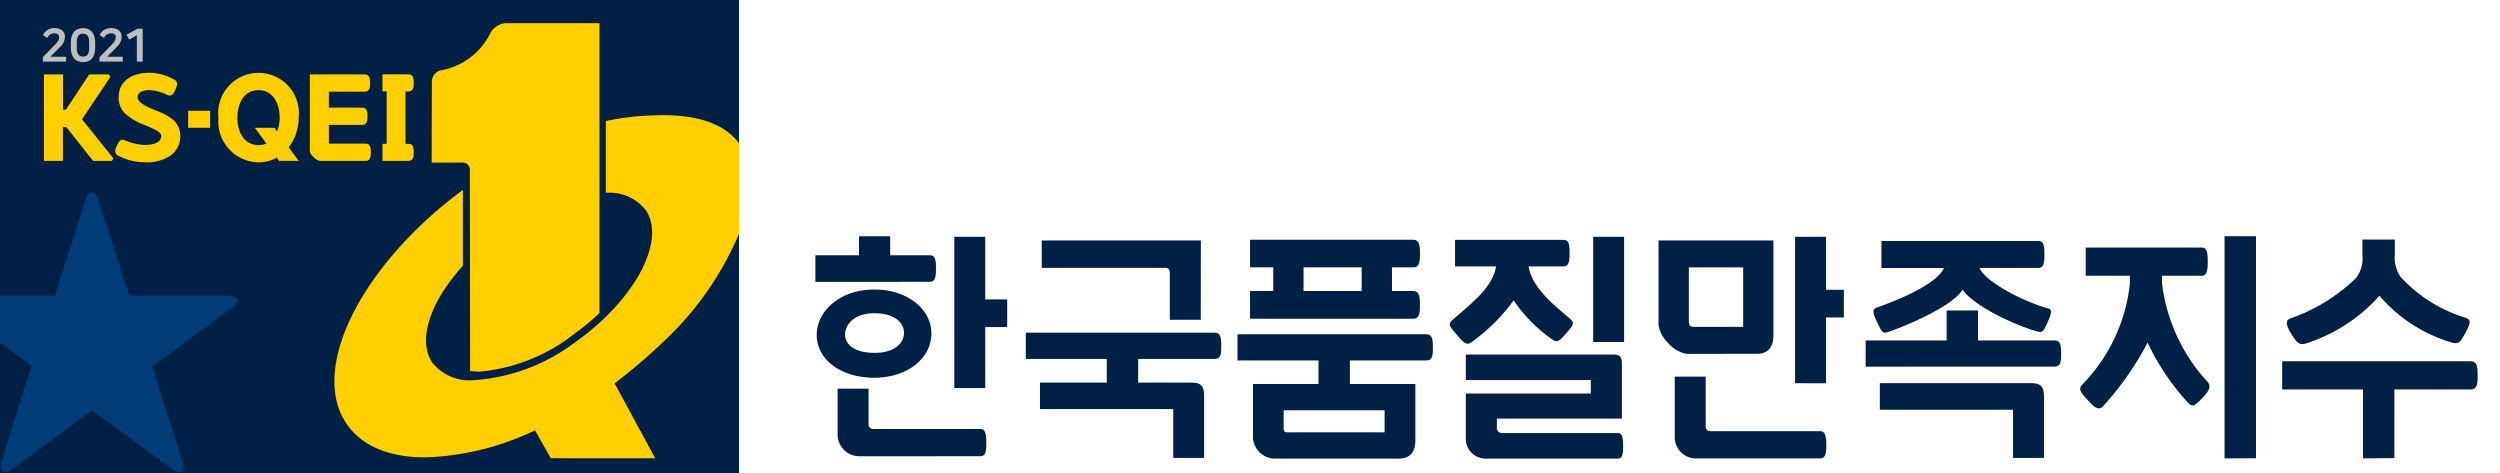 <svg xmlns="http://www.w3.org/2000/svg" width="148" height="28" viewBox="0 0 148 28">
  <g id="emblem" transform="translate(-955.207 -494.406)">
    <g id="그룹_3432" data-name="그룹 3432" transform="translate(0 -0.328)">
      <path id="패스_558" data-name="패스 558" d="M21941.4,16534.861a1.172,1.172,0,0,1-1.154-1.143v-2.711h7.4v-.795h-7.4v-1.514h8.674c.426,0,.564.111.564.541v3.252h-7.4v.525a.293.293,0,0,0,.309.332h6.846c.283,0,.32.314.32.756,0,.5-.037.756-.32.756Zm-12.461,0a1.313,1.313,0,0,1-1.293-1.418v-3h3.877v-1.393h-4.793v-1.551h11.152c.365,0,.414.242.414.783,0,.559-.049.768-.414.768h-4.5v1.393h3.877v3.346c0,.668-.314,1.07-.961,1.07Zm.523-1.795c0,.193.072.238.217.238h5.758V16532h-5.975Zm55.7-11.373h1.861v13.146l-1.861.01Zm-31.223,13.156a1.259,1.259,0,0,1-1.326-1.209v-3.633h1.834v2.916c0,.221.105.314.309.314h6.477c.293,0,.354.332.354.816,0,.525-.061.795-.354.795Zm39.416-4.08h-4.781v-1.672h11.154c.363,0,.418.3.418.844s-.055.828-.418.828h-4.512v4.064l-1.861.012Zm-20.715,4.053v-2.854h-7.885v-1.574h8.961c.553,0,.756.188.756.8v3.627Zm-49.715,0v-2.893h-7.889v-1.568h3.953v-1.4h-4.793v-1.557h11.152c.365,0,.42.242.42.789s-.055.768-.42.768h-4.5v1.4H21924c.553,0,.752.188.752.795v3.666Zm-18.607-.1a1.294,1.294,0,0,1-1.264-1.3v-2.7h1.834v2.07a.276.276,0,0,0,.309.314h6.316c.293,0,.348.326.348.813,0,.529-.055.8-.348.8Zm72.723-3.348c-.354-.385-.564-.629-.314-.883a10.084,10.084,0,0,0,2.832-6v-.457h-2.617v-1.668h6.869c.309,0,.357.3.357.828s-.049.84-.357.84h-2.354v.43a10.473,10.473,0,0,0,2.672,5.826c.26.258.15.529-.254.955-.441.457-.568.584-.832.357a14.305,14.305,0,0,1-2.436-3.609,17.925,17.925,0,0,1-2.666,3.8.334.334,0,0,1-.221.094C21977.529,16531.881,21977.318,16531.689,21977.041,16531.371Zm-67.078-.689v-8.955h1.832v3.705h1.3v1.639h-1.3v3.611Zm49.773-.287v-8.668h1.834v3.137h1.055v1.639h-1.055v3.893Zm-57.918-2.859c0-1.408,1.375-2.689,3.4-2.689s3.391,1.2,3.391,2.611-1.363,2.611-3.391,2.611S21901.818,16528.953,21901.818,16527.535Zm1.678-.039c0,.607.553,1.1,1.746,1.1s1.744-.574,1.744-1.191c0-.574-.547-1.154-1.744-1.154S21903.5,16526.916,21903.5,16527.5Zm60.42,1.916v-1.551h4.793v-1.773h1.861v1.773h4.5c.363,0,.418.236.418.777,0,.559-.055.773-.418.773Zm-10.605-.756a1.946,1.946,0,0,1-1.105-.658,1.872,1.872,0,0,1-.551-1.055v-5h6.8v5.621c0,.674-.314,1.088-.955,1.088Zm.137-1.9c0,.2.078.3.283.3h2.932v-3.518h-3.215Zm35.707.785c-.348-.553-.426-.867-.105-.979a10.508,10.508,0,0,0,3.9-2.4,1.932,1.932,0,0,0,.375-1.357v-.916h1.916v.871a2.058,2.058,0,0,0,.332,1.326,8.611,8.611,0,0,0,3.881,2.439c.342.111.242.371-.055.928-.271.486-.359.629-.729.547a8.948,8.948,0,0,1-4.336-2.783,9.861,9.861,0,0,1-4.4,2.838.737.737,0,0,1-.174.023C21989.545,16528.082,21989.408,16527.938,21989.154,16527.541Zm-49.437-.012c-.381-.459-.58-.6-.26-.883,1.049-.928,2.379-1.9,2.578-3.17h-2.43v-1.568h6.416c.314,0,.365.244.365.773s-.051.795-.365.795h-2.064c.221,1.314,1.578,2.342,2.469,3.113.3.254.137.414-.238.852-.447.514-.568.541-.812.369a8.825,8.825,0,0,1-2.3-2.324,10.765,10.765,0,0,1-2.486,2.469.411.411,0,0,1-.242.1C21940.188,16528.059,21940.02,16527.9,21939.717,16527.529Zm8.066.426v-6.229h1.832v6.229Zm16.824-1.145c-.271-.568-.338-.783-.018-.9,1.088-.381,3.539-1.354,3.959-2.336h-3.7v-1.6h9.287c.309,0,.363.254.363.783s-.055.813-.363.813h-3.484c.447.955,2.971,2.119,4.08,2.4.242.061.172.342-.045.811-.254.559-.291.631-.635.541-1.049-.275-3.66-1.412-4.4-2.467-.6,1.01-3.506,2.213-4.428,2.512a.541.541,0,0,1-.166.031C21964.883,16527.4,21964.813,16527.24,21964.607,16526.811Zm-41.885-.17v-2.762c0-.254-.111-.314-.3-.314h-7.283v-1.623h9.42l-.006,4.7Zm4.748-.066v-1.641h1.375v-1.4h-1.375v-1.635h9.641c.363,0,.418.283.418.824,0,.557-.055.811-.418.811h-1.238v1.4h1.238c.363,0,.418.287.418.828s-.055.813-.418.813Zm3.168-1.641h3.441v-1.4h-3.441Zm-28.9-.541v-1.572h2.582v-1.127h1.846v1.127h2.346c.309,0,.365.242.365.771s-.057.8-.365.8Z" transform="translate(-20898.262 -16012.977)" fill="#002046" stroke="rgba(0,0,0,0)" stroke-width="1"/>
      <rect id="사각형_310" data-name="사각형 310" width="43.75" height="28" transform="translate(955.207 494.734)" fill="#002046"/>
      <path id="패스_546" data-name="패스 546" d="M968.743,518.948H962.86s-1.634-5-1.854-5.684c-.182-.568-.553-.568-.734,0-.213.674-1.81,5.682-1.81,5.682h-3.254v2.792l1.865,1.357s-1.613,5.16-1.765,5.634c-.187.591.114.853.542.541.392-.284,4.807-3.529,4.807-3.529l4.813,3.533c.4.294.726.071.573-.4s-1.831-5.723-1.831-5.723,4.375-3.215,4.785-3.512S969.294,518.948,968.743,518.948Z" transform="translate(0 -6.721)" fill="#003c78"/>
      <path id="패스_559" data-name="패스 559" d="M21980,16561.424l-.928-1.65a16.231,16.231,0,0,1-6.5,1.6c-2.158,0-3.766-.686-4.654-1.982-2.186-3.189.74-9.205,6.662-13.687l.221-.17v4.492l-.033.039c-1.959,2.174-2.654,4.414-1.771,5.705a2.835,2.835,0,0,0,2.473,1.033,11.276,11.276,0,0,0,6.061-2.307c3.482-2.49,5.32-5.973,4.09-7.766a2.723,2.723,0,0,0-2.225-1.027l-.133-.006v-4.238l.111-.021a15.681,15.681,0,0,1,2.67-.309c2.678-.123,4.289.541,5.105,1.654v5.35a18.678,18.678,0,0,1-4.486,6.4,32.261,32.261,0,0,1-2.881,2.455l2.406,4.438Zm-4.773-5.166s-.012-11.557-.012-11.865a.428.428,0,0,0-.463-.471h-1.8s.012-4.635.012-4.807a.694.694,0,0,1,.541-.656,4.043,4.043,0,0,0,2.953-2.264,1.143,1.143,0,0,1,.838-.523h5.592v17.152a13.145,13.145,0,0,1-1.49,1.236,10.605,10.605,0,0,1-5.6,2.238A3.77,3.77,0,0,1,21975.229,16556.258Zm-14.9-15a2.39,2.39,0,1,1,4.752,0,2.872,2.872,0,0,1-.59,1.766l.59.795h-1.158l-.139-.187a2.16,2.16,0,0,1-1.076.275A2.416,2.416,0,0,1,21960.332,16541.258Zm1.121,0c0,.75.33,1.627,1.264,1.627a1.177,1.177,0,0,0,.457-.088l-.684-.934h1.158l.16.223a2.3,2.3,0,0,0,.15-.828c0-.807-.387-1.623-1.242-1.623C21961.783,16539.635,21961.453,16540.506,21961.453,16541.258Zm-7.031,2.268c-.277-.154-.217-.354-.105-.6.088-.193.176-.354.342-.354a.411.411,0,0,1,.148.033,3.407,3.407,0,0,0,1.148.275c.3,0,.994-.055.994-.529,0-.232-.348-.381-.822-.586l-.187-.076a3.574,3.574,0,0,1-1.115-.656,1.3,1.3,0,0,1-.4-.967c0-.916.7-1.463,1.865-1.463a3.136,3.136,0,0,1,1.434.408c.232.139.178.32.078.559-.088.2-.172.381-.354.381a.38.38,0,0,1-.154-.039,2.629,2.629,0,0,0-1.021-.281c-.27,0-.723.055-.723.43,0,.338.668.607.988.74.043.016.082.033.115.049a3.42,3.42,0,0,1,.934.486,1.261,1.261,0,0,1,.49,1.016,1.409,1.409,0,0,1-.629,1.191,2.541,2.541,0,0,1-1.49.359A3.407,3.407,0,0,1,21954.422,16543.525Zm15.623.293v-1.01h.248v-3.1h-.248v-1.01h1.541c.309,0,.309.314.309.5s0,.512-.309.512h-.178v3.1h.178c.309,0,.309.314.309.508s0,.5-.309.5Zm-3.7,0c-.187,0-.6-.371-.6-.562v-4.555h3.252c.314,0,.314.332.314.514s0,.508-.314.508h-2.125v.943h1.975c.311,0,.311.332.311.514s0,.508-.311.508h-1.975v1.109h2.174c.309,0,.309.332.309.508,0,.193,0,.514-.309.514Zm-13.434,0-1.584-2h-.2v2H21950v-5.117h1.127v2.092h.17l1.381-2.092h1.17l.082.15-1.678,2.506,1.859,2.313-.082.148Zm5.631-1.955v-1.01h1.3v1.01Z" transform="translate(-20992.191 -16039.563)" fill="#ffcf00" stroke="rgba(0,0,0,0)" stroke-width="1"/>
      <path id="패스_560" data-name="패스 560" d="M21949.131,16535.164v-.3c0-.547.264-.855.721-.855s.717.309.717.855v.3c0,.551-.242.854-.711.854S21949.131,16535.709,21949.131,16535.164Zm.352-.309v.313c0,.447.2.523.375.523.193,0,.357-.07.357-.523v-.312c0-.441-.176-.518-.363-.518S21949.482,16534.414,21949.482,16534.855Zm3.555,1.135v-1.564l-.447.258-.17-.281.654-.363h.309v1.951Zm-2.211,0v-.26l.717-.738c.227-.236.242-.336.242-.445v-.027c0-.105-.076-.205-.281-.205a.451.451,0,0,0-.412.275l-.26-.17a.733.733,0,0,1,.672-.414c.441,0,.629.232.629.5v.027a.83.83,0,0,1-.281.59l-.572.578h.926v.287Zm-3.359,0v-.26l.721-.738c.227-.236.242-.336.242-.445v-.027c0-.105-.082-.205-.281-.205a.446.446,0,0,0-.412.275l-.26-.17a.731.731,0,0,1,.668-.414c.445,0,.633.232.633.5v.027a.83.83,0,0,1-.281.59l-.578.578h.932v.287Z" transform="translate(-20989.73 -16037.609)" fill="#bdbebf" stroke="rgba(0,0,0,0)" stroke-width="1"/>
    </g>
    <rect id="사각형_311" data-name="사각형 311" width="148" height="28" transform="translate(955.207 494.406)" fill="none"/>
  </g>
</svg>

